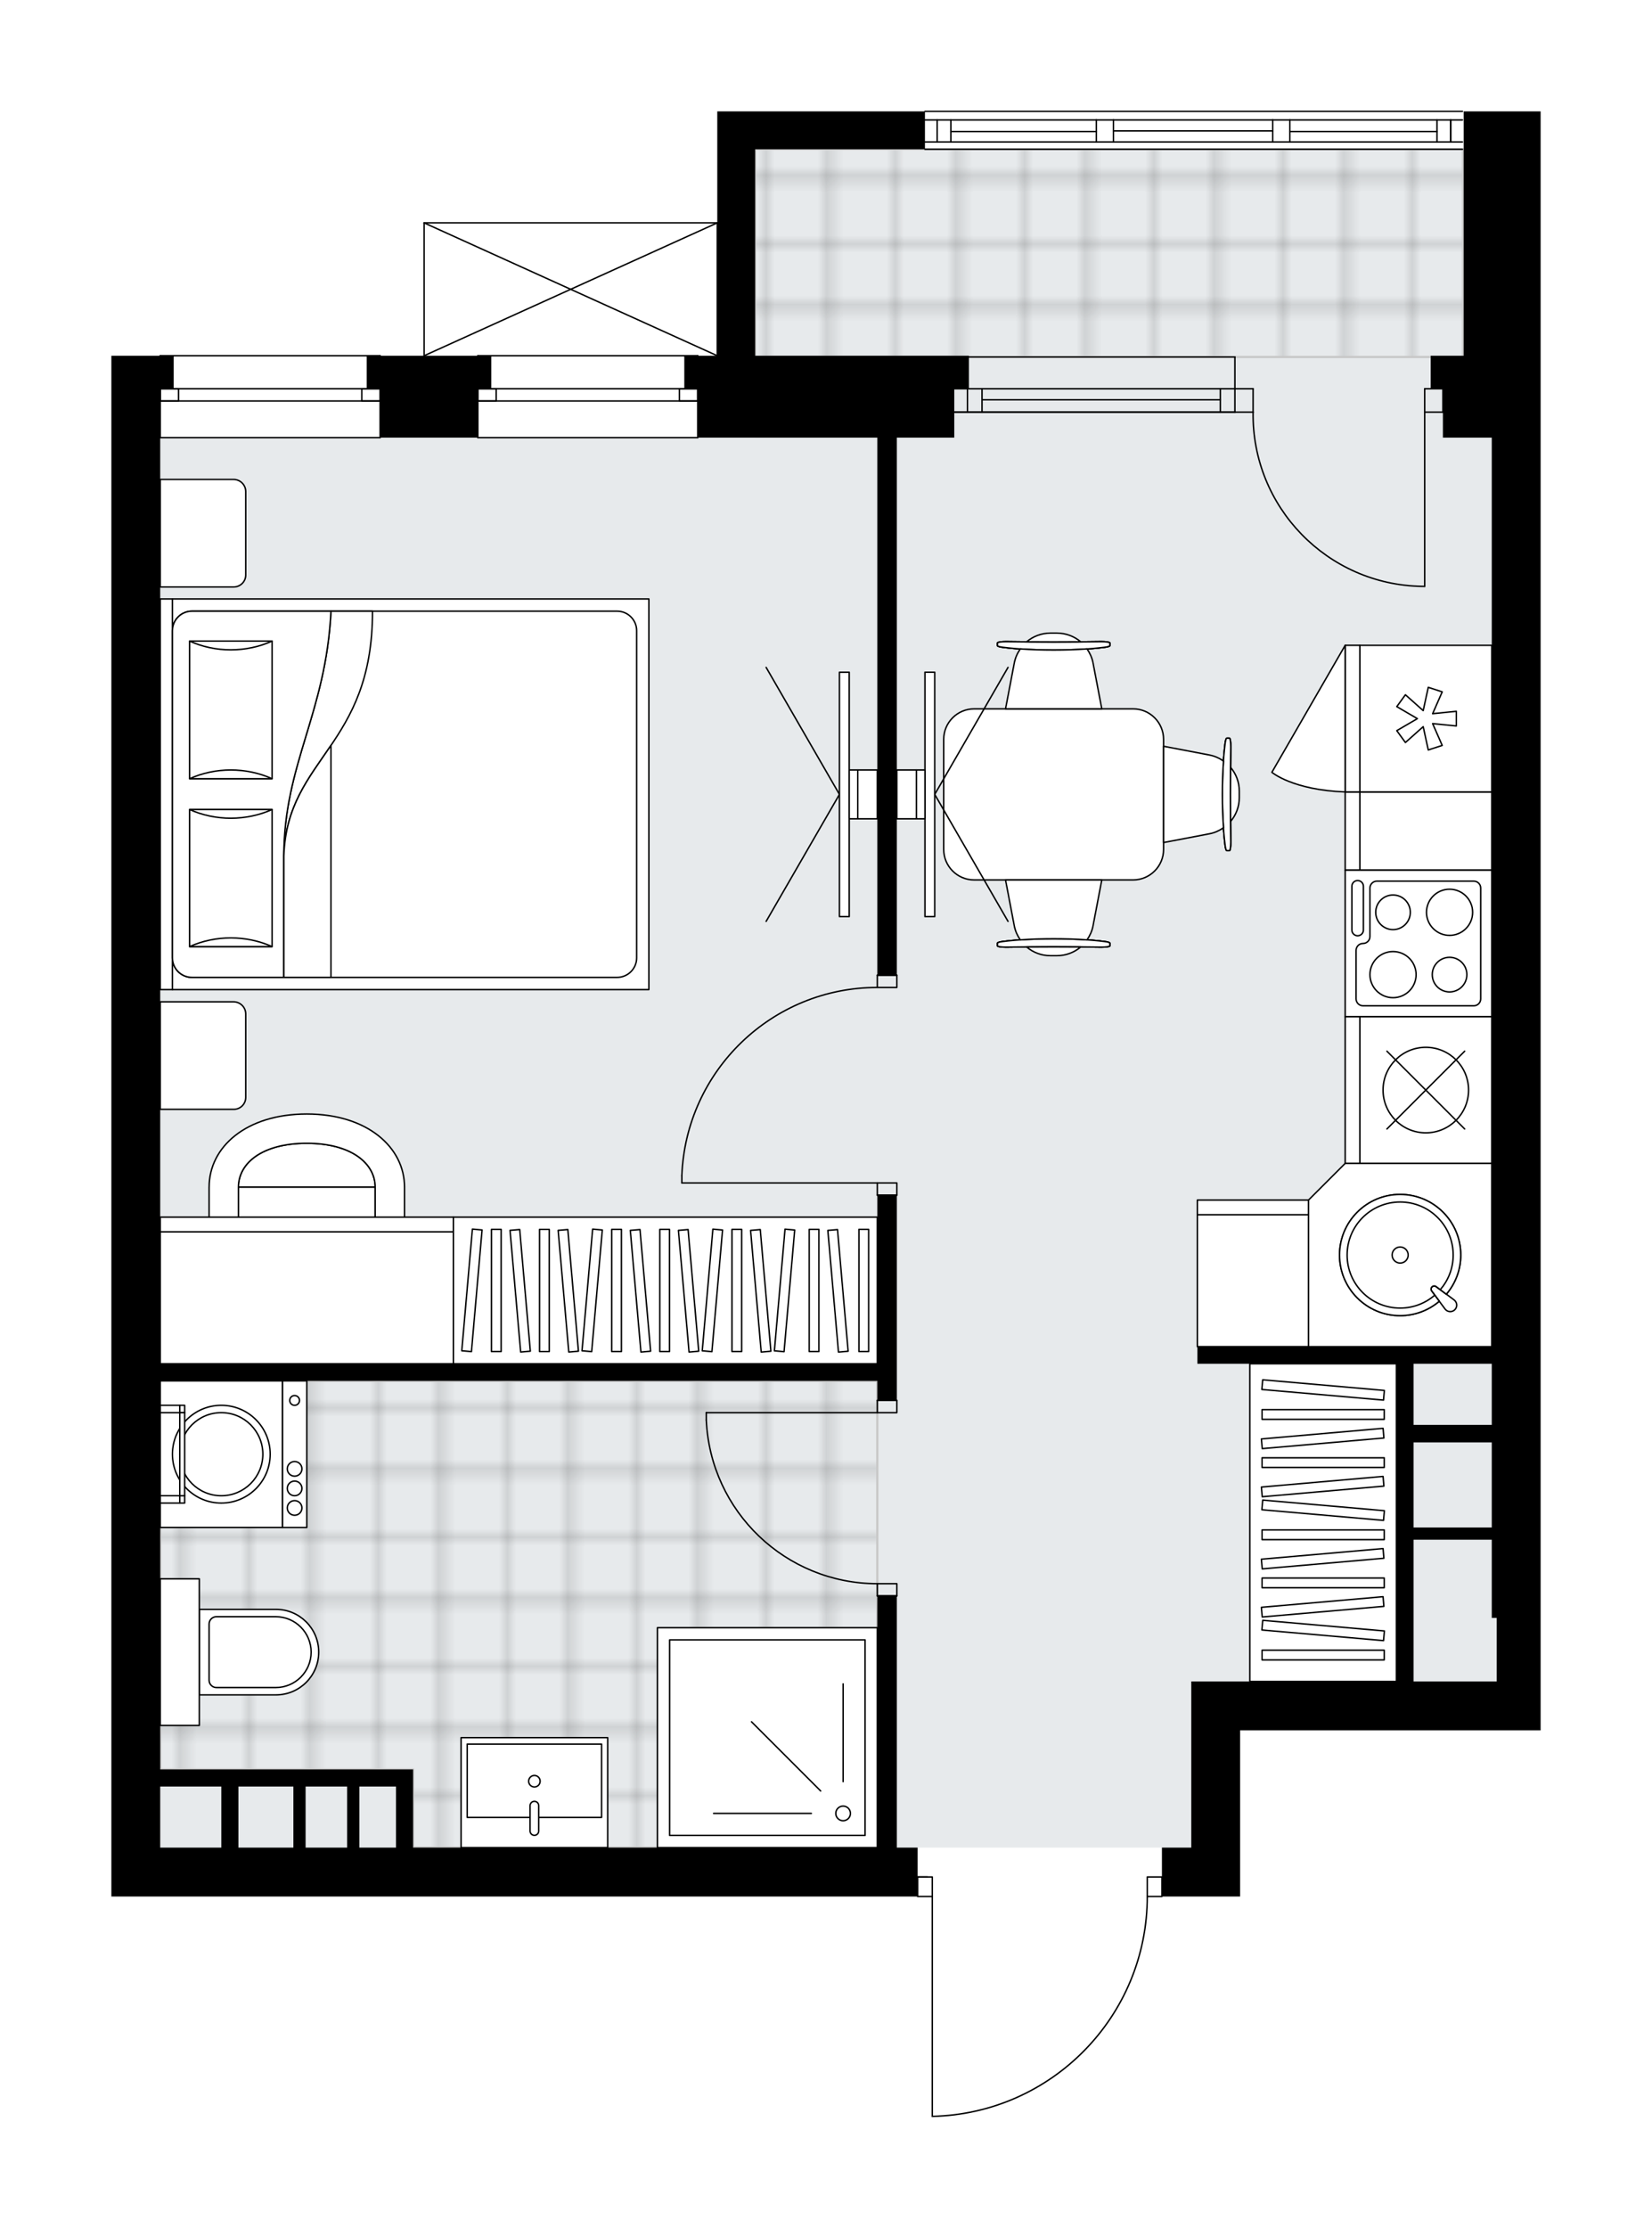<svg xmlns="http://www.w3.org/2000/svg" xmlns:xlink="http://www.w3.org/1999/xlink" height="2000px" id="Layer_1" style="enable-background:new 0 0 1483.4 2000;" version="1.1" viewBox="0 0 1483.4 2000" width="1483.4px" x="0px" y="0px" xml:space="preserve">
<style type="text/css">
	.st0{fill:none;}
	.st1{opacity:0.25;fill:none;stroke:#010101;stroke-width:0.4;stroke-miterlimit:10;}
	.st2{fill:#FFFFFF;}
	.st3{fill:#E7EAEC;}
	.st4{fill:url(#SVGID_1_);stroke:#C8C8C8;stroke-width:2;stroke-linecap:round;stroke-linejoin:round;stroke-miterlimit:10;}
	
		.st5{fill:url(#SVGID_00000144317531989220196910000008040246732248454584_);stroke:#C8C8C8;stroke-width:2;stroke-linecap:round;stroke-linejoin:round;stroke-miterlimit:10;}
	.st6{fill:none;stroke:#000000;stroke-width:1.3;stroke-linecap:round;stroke-linejoin:round;stroke-miterlimit:10;}
	.st7{fill:#FFFFFF;stroke:#000000;stroke-width:1.3;stroke-linecap:round;stroke-linejoin:round;stroke-miterlimit:10;}
	.st8{fill:none;stroke:#000000;stroke-width:1.3;stroke-linecap:round;stroke-linejoin:round;}
	.st9{fill:none;stroke:#000000;stroke-width:1.3;stroke-linecap:round;stroke-linejoin:round;stroke-dasharray:9.705,9.705;}
	.st10{font-family: 'Arial-BoldMT','Arial'; font-weight:bold;}
	.st11{font-size:116.091px;}
	.st12{font-size:96.742px;}
	.st13{font-family: 'ArialMT','Arial';}
	.st14{font-size:40px;}
</style>
<pattern height="14.57" id="New_Pattern_Swatch_2" patternUnits="userSpaceOnUse" style="overflow:visible;" viewBox="7.49 -22.06 14.57 14.57" width="14.57" x="-6917.06" y="3893.44">
	<g>
		<rect class="st0" height="14.57" width="14.57" x="7.49" y="-22.06" />
		<g>
			<rect class="st1" height="7.29" width="7.29" x="14.77" y="-7.49" />
		</g>
		<g>
			<rect class="st1" height="7.29" width="7.29" x="0.2" y="-7.49" />
		</g>
		<g>
			<rect class="st1" height="7.29" width="7.29" x="22.06" y="-14.77" />
		</g>
		<g>
			<rect class="st1" height="7.29" width="7.29" x="7.49" y="-14.77" />
			<rect class="st1" height="7.29" width="7.29" x="14.77" y="-22.06" />
		</g>
		<g>
			<rect class="st1" height="7.29" width="7.29" x="0.2" y="-22.06" />
		</g>
		<g>
			<rect class="st1" height="7.29" width="7.29" x="22.06" y="-29.35" />
		</g>
		<g>
			<rect class="st1" height="7.29" width="7.29" x="7.49" y="-29.35" />
		</g>
	</g>
</pattern>
<path class="st2" d="M1383.4,100v73.49v145.89v73.49v1015.75  v43.88v100.92h-39.49h-230.35v105.3v43.88H1044v0c0,0.36-0.29,0.65-0.65,0.65h-12.52c-0.17,51.84-20.2,100.78-56.47,137.86  c-36.42,37.24-85.15,58.38-137.22,59.54c0,0-0.01,0-0.01,0c-0.09,0-0.17-0.02-0.25-0.05c-0.03-0.01-0.06-0.04-0.09-0.06  c-0.04-0.02-0.08-0.04-0.11-0.08c-0.03-0.03-0.05-0.07-0.07-0.11c-0.02-0.03-0.05-0.06-0.06-0.1c-0.02-0.04-0.02-0.1-0.03-0.15  c-0.01-0.03-0.02-0.06-0.02-0.1c0,0,0,0,0-0.01c0,0,0-0.01,0-0.01v-196.75h-12.51c-0.36,0-0.65-0.29-0.65-0.65v0H100v-43.88v-351.02  V743.89V392.88V349v-29.62h43.23v0c0-0.36,0.29-0.65,0.65-0.65h197.45c0.36,0,0.65,0.29,0.65,0.65v0h38.19v0v-119.3  c0,0,0-0.01,0-0.01c0-0.04,0.01-0.07,0.02-0.11c0.01-0.05,0.01-0.1,0.03-0.15c0,0,0,0,0-0.01c0.01-0.02,0.03-0.04,0.04-0.06  c0.03-0.05,0.06-0.1,0.1-0.14c0.03-0.02,0.06-0.04,0.09-0.06c0.04-0.03,0.08-0.06,0.12-0.08c0.04-0.02,0.08-0.02,0.12-0.03  c0.04-0.01,0.07-0.02,0.11-0.02h263.26V100h34h42.78H829.9c0-0.36,0.29-0.65,0.65-0.65h482.65c0.36,0,0.65,0.29,0.65,0.65  s-0.29,0.65-0.65,0.65H830.55h0v6.38h0h153.9h15.36h143.04h15.36h155c0.36,0,0.65,0.29,0.65,0.65s-0.29,0.65-0.65,0.65h-9.93v18.44  h9.93c0.36,0,0.65,0.29,0.65,0.65s-0.29,0.65-0.65,0.65h-155h-15.36H999.8h-15.36h-153.9h0v5.28h0h482.65  c0.36,0,0.65,0.29,0.65,0.65h0.45v-34H1383.4z" id="background" />
<g id="floor">
	<polygon class="st3" points="1343.91,319.38 1314.84,319.38 1314.84,134 678.08,134 678.08,319.38 678.19,319.38 678.19,392.88    143.88,392.88 143.88,1658.73 1069.68,1658.73 1069.68,1509.55 1343.91,1509.55  " />
	<pattern id="SVGID_1_" patternTransform="matrix(7.739 0 0 7.739 1690.254 71255.438)" xlink:href="#New_Pattern_Swatch_2">
	</pattern>
	<rect class="st4" height="186.48" width="635.67" x="678.08" y="134" />
	
		<pattern id="SVGID_00000129173318746059136120000000514672406639996067_" patternTransform="matrix(7.739 0 0 7.739 1690.254 71255.438)" xlink:href="#New_Pattern_Swatch_2">
	</pattern>
	
		<polygon points="   241.51,1239.7 214.08,1239.7 143.88,1239.7 143.88,1588.52 370.94,1588.52 370.94,1658.73 787.77,1658.73 787.77,1239.7  " style="fill:url(#SVGID_00000129173318746059136120000000514672406639996067_);stroke:#C8C8C8;stroke-width:2;stroke-linecap:round;stroke-linejoin:round;stroke-miterlimit:10;" />
	<g id="LINE_00000109028644057183879810000011414552116634417829_">
		<line class="st6" x1="1108.87" x2="856.88" y1="370.01" y2="370.01" />
	</g>
	<g id="LINE_00000068672470866312309820000009706941183623147404_">
		<line class="st6" x1="1108.87" x2="856.88" y1="349" y2="349" />
	</g>
	<g id="LINE_00000146465894170538685080000016829400662980078238_">
		<line class="st6" x1="1095.79" x2="881.79" y1="358.93" y2="358.93" />
	</g>
	<g id="LINE_00000003790827643197207200000010444127290096489095_">
		<line class="st6" x1="868.72" x2="868.72" y1="370.01" y2="349" />
	</g>
	<g id="LINE_00000018237377688611544800000001958015409881280938_">
		<line class="st6" x1="1095.79" x2="1095.79" y1="370.01" y2="349" />
	</g>
	<g id="LINE_00000096741429295992844720000017251539915543742855_">
		<line class="st6" x1="1108.87" x2="856.88" y1="370.01" y2="370.01" />
	</g>
	<g id="LINE_00000036953098682656042760000001379540298781194939_">
		<line class="st6" x1="856.88" x2="1108.87" y1="320.48" y2="320.48" />
	</g>
	<g id="LINE_00000166651882466522445800000015392890482509620376_">
		<line class="st6" x1="881.79" x2="881.79" y1="370.03" y2="349.02" />
	</g>
	<g id="LINE_00000143597553358926468880000015288505433540422026_">
		<line class="st6" x1="1108.87" x2="1108.87" y1="370.01" y2="320.48" />
	</g>
	<g id="LINE_00000151506988614367727850000016788106652542770590_">
		<line class="st6" x1="1313.2" x2="830.55" y1="134" y2="134" />
	</g>
	<g id="LINE_00000113312823742636111850000017994396392266164871_">
		<line class="st6" x1="1302.62" x2="1302.62" y1="127.42" y2="107.68" />
	</g>
	<g id="LINE_00000026858660592303067010000004537555425641473414_">
		<line class="st6" x1="841.52" x2="841.52" y1="127.42" y2="107.68" />
	</g>
	<g id="LINE_00000142864580111343845330000005119458336054089395_">
		<line class="st6" x1="1158.2" x2="1290.33" y1="118.1" y2="118.1" />
	</g>
	<g id="LINE_00000041295670425739030100000000895420815284891321_">
		<line class="st6" x1="853.81" x2="984.45" y1="118.1" y2="118.1" />
	</g>
	<g id="LINE_00000065067289128033352060000017552231431386600629_">
		<line class="st6" x1="853.81" x2="853.81" y1="107.68" y2="127.42" />
	</g>
	<g id="LINE_00000160188778385817492950000016587138254022878088_">
		<line class="st6" x1="1302.62" x2="1302.62" y1="127.42" y2="107.68" />
	</g>
	<g id="LINE_00000027565634801114670430000005566291618930663099_">
		<line class="st6" x1="1290.33" x2="1290.33" y1="107.68" y2="127.42" />
	</g>
	<g id="LINE_00000033358243339961555700000004363439271349453998_">
		<line class="st6" x1="1142.84" x2="1142.84" y1="127.42" y2="107.68" />
	</g>
	<g id="LINE_00000106864628590810017310000003577785237832290961_">
		<line class="st6" x1="1142.84" x2="1158.2" y1="107.68" y2="107.68" />
	</g>
	<g id="LINE_00000044877340831214244500000016230914178202532793_">
		<line class="st6" x1="1158.2" x2="1158.2" y1="107.68" y2="127.42" />
	</g>
	<g id="LINE_00000109747084500285421740000012892966207326775691_">
		<line class="st6" x1="1158.2" x2="1142.84" y1="127.42" y2="127.42" />
	</g>
	<g id="LINE_00000010991216891320697920000009825278324291439752_">
		<line class="st6" x1="830.55" x2="1313.2" y1="100" y2="100" />
	</g>
	<g id="LINE_00000090285342765299113890000008820135114163504048_">
		<line class="st6" x1="984.45" x2="984.45" y1="127.42" y2="107.68" />
	</g>
	<g id="LINE_00000116947845652074602060000015591117517288834470_">
		<line class="st6" x1="984.45" x2="999.8" y1="107.68" y2="107.68" />
	</g>
	<g id="LINE_00000140698501142089037510000018254617201163249796_">
		<line class="st6" x1="999.8" x2="999.8" y1="107.68" y2="127.42" />
	</g>
	<g id="LINE_00000176024581340333901590000015977361066858113946_">
		<line class="st6" x1="999.8" x2="984.45" y1="127.42" y2="127.42" />
	</g>
	<g id="LINE_00000093140412812647415970000009327956722725482678_">
		<line class="st6" x1="999.8" x2="1142.84" y1="117.55" y2="117.55" />
	</g>
	<g id="LWPOLYLINE_00000121974255808584296330000016388839372717156238_">
		<line class="st6" x1="984.45" x2="830.55" y1="127.42" y2="127.42" />
	</g>
	<g id="LWPOLYLINE_00000037676094677094473880000003823745360905565887_">
		<line class="st6" x1="999.8" x2="1142.84" y1="127.42" y2="127.42" />
	</g>
	<g id="LWPOLYLINE_00000075132608847101563290000008939093274496606897_">
		<line class="st6" x1="1158.2" x2="1313.2" y1="127.42" y2="127.42" />
	</g>
	<g id="LWPOLYLINE_00000124869094463843164950000001211909149004726147_">
		<line class="st6" x1="984.45" x2="830.55" y1="107.68" y2="107.68" />
	</g>
	<g id="LWPOLYLINE_00000129203385158491006090000016477897760736340360_">
		<line class="st6" x1="999.8" x2="1142.84" y1="107.68" y2="107.68" />
	</g>
	<g id="LWPOLYLINE_00000023248505383430886130000013022300496464782728_">
		<line class="st6" x1="1158.2" x2="1313.2" y1="107.68" y2="107.68" />
	</g>
	<g id="LINE_00000041290286109726106880000007498959595169877912_">
		<line class="st6" x1="143.88" x2="341.32" y1="319.38" y2="319.38" />
	</g>
	<g id="LINE_00000127024939906021926760000004170400619802530481_">
		<line class="st6" x1="341.32" x2="143.88" y1="392.88" y2="392.88" />
	</g>
	<g id="LWPOLYLINE_00000096756049330739345260000017935202402623861433_">
		<rect class="st6" height="10.97" width="16.45" x="143.88" y="349" />
	</g>
	<g id="LINE_00000135671000943335173390000005547942323099184297_">
		<line class="st6" x1="341.32" x2="143.88" y1="349" y2="349" />
	</g>
	<g id="LINE_00000170964888673187417760000004342982920760285884_">
		<line class="st6" x1="143.88" x2="341.32" y1="359.97" y2="359.97" />
	</g>
	<g id="LINE_00000057848421174891761500000005840775319942742675_">
		<line class="st6" x1="143.88" x2="143.88" y1="319.38" y2="392.88" />
	</g>
	<g id="LWPOLYLINE_00000050626158659113505540000015130279075730533789_">
		<rect class="st6" height="10.97" width="16.45" x="324.87" y="349" />
	</g>
	<g id="LINE_00000101789103820462170110000002712443180886217882_">
		<line class="st6" x1="341.32" x2="341.32" y1="319.38" y2="392.88" />
	</g>
	<g id="LINE_00000129914127976981343080000000261682597589303181_">
		<line class="st6" x1="429.08" x2="626.52" y1="319.38" y2="319.38" />
	</g>
	<g id="LINE_00000049182700442190649710000005566889980911015848_">
		<line class="st6" x1="626.52" x2="429.08" y1="392.88" y2="392.88" />
	</g>
	<g id="LWPOLYLINE_00000119093195939883265240000002636118377910932635_">
		<rect class="st6" height="10.97" width="16.45" x="429.08" y="349" />
	</g>
	<g id="LINE_00000140004691324297876010000017767236059315643298_">
		<line class="st6" x1="626.52" x2="429.08" y1="349" y2="349" />
	</g>
	<g id="LINE_00000003798682096271942420000010513263289508076189_">
		<line class="st6" x1="429.08" x2="626.52" y1="359.97" y2="359.97" />
	</g>
	<g id="LINE_00000103965308823156909320000017621049072793451706_">
		<line class="st6" x1="429.08" x2="429.08" y1="319.38" y2="392.88" />
	</g>
	<g id="LWPOLYLINE_00000097459336467991645520000006957046130106694062_">
		<rect class="st6" height="10.97" width="16.45" x="610.07" y="349" />
	</g>
	<g id="LINE_00000146482115550221961640000003725543877838050206_">
		<line class="st6" x1="626.52" x2="626.52" y1="319.38" y2="392.88" />
	</g>
	<g id="ARC_00000083066882505996602570000015137906350779444874_">
		<path class="st6" d="M837.13,1900c107.31-2.39,193.06-90.06,193.06-197.4" />
	</g>
	<g id="LINE_00000139267986300396175720000008203606617952271489_">
		<line class="st6" x1="832.74" x2="823.97" y1="1685.05" y2="1685.05" />
	</g>
	<g id="LINE_00000151502648398660585610000013203993216722118576_">
		<line class="st6" x1="837.13" x2="837.13" y1="1702.6" y2="1900" />
	</g>
	<g id="LWPOLYLINE_00000168839935371573755490000010710994407210896821_">
		<rect class="st6" height="17.55" width="13.16" x="1030.19" y="1685.05" />
	</g>
	<g id="LWPOLYLINE_00000078756651043418991730000013832573660423790727_">
		<rect class="st6" height="17.55" width="13.16" x="823.97" y="1685.05" />
	</g>
	<g id="LWPOLYLINE_00000165932193558169790560000004004374083475599508_">
		<rect class="st6" height="10.97" width="17.55" x="787.77" y="1257.25" />
	</g>
	<g id="LWPOLYLINE_00000179623507368906341980000014061469052450958732_">
		<rect class="st6" height="10.97" width="17.55" x="787.77" y="1421.79" />
	</g>
	<g id="LINE_00000105421820471400288520000008091633651517680797_">
		<line class="st6" x1="787.77" x2="805.32" y1="1257.25" y2="1257.25" />
	</g>
	<g id="LINE_00000098934572671872330280000012472180992436226998_">
		<line class="st6" x1="787.77" x2="805.32" y1="1432.76" y2="1432.76" />
	</g>
	<g id="LINE_00000183944367729255026660000009976646010420823208_">
		<line class="st6" x1="787.77" x2="634.2" y1="1268.22" y2="1268.22" />
	</g>
	<g id="ARC_00000148630090139833811190000001193641860339391363_">
		<path class="st6" d="M787.77,1421.79c-82.26-0.05-149.91-64.81-153.57-146.99" />
	</g>
	<g id="LINE_00000098220278180691025850000011043487853651904957_">
		<line class="st6" x1="634.2" x2="634.2" y1="1268.22" y2="1274.8" />
	</g>
	<g id="LWPOLYLINE_00000109746701752732296400000014013994617656241029_">
		<rect class="st6" height="10.97" width="17.55" x="787.77" y="1062" />
	</g>
	<g id="LWPOLYLINE_00000089573183135096213970000014534131472091803051_">
		<rect class="st6" height="10.97" width="17.55" x="787.77" y="875.52" />
	</g>
	<g id="LINE_00000021814127117256552460000013554319048342854063_">
		<line class="st6" x1="787.77" x2="805.32" y1="1072.97" y2="1072.97" />
	</g>
	<g id="LINE_00000109722693811638324380000014517489482900242832_">
		<line class="st6" x1="787.77" x2="805.32" y1="875.52" y2="875.52" />
	</g>
	<g id="LINE_00000088094254618012629120000017664789656823856311_">
		<line class="st6" x1="787.77" x2="612.26" y1="1062" y2="1062" />
	</g>
	<g id="LINE_00000130626504170542779150000009563509175102865826_">
		<line class="st6" x1="612.26" x2="612.26" y1="1055.42" y2="1062" />
	</g>
	<g id="ARC_00000127030193938153257560000004937001157347365310_">
		<path class="st6" d="M612.26,1055.42c3.65-94.3,81.14-168.88,175.51-168.93" />
	</g>
	<g id="ARC_00000151509284290630172580000009917878599169969794_">
		<path class="st6" d="M1125.21,370.01c-1.27,85.11,66.69,155.14,151.8,156.41c0.76,0.01,1.53,0.02,2.29,0.02" />
	</g>
	<g id="LINE_00000172437102262765219490000002670186693936989882_">
		<line class="st6" x1="1279.3" x2="1279.3" y1="370.01" y2="526.44" />
	</g>
	<g id="LINE_00000140733948448228535960000001010379386919165335_">
		<line class="st6" x1="1108.87" x2="1125.21" y1="370.01" y2="370.01" />
	</g>
	<g id="LINE_00000134945464337176930400000015450157289566940825_">
		<line class="st6" x1="1125.21" x2="1125.21" y1="370.01" y2="349" />
	</g>
	<g id="LINE_00000005258750299580212010000000576494581606037383_">
		<line class="st6" x1="1125.21" x2="1108.87" y1="349" y2="349" />
	</g>
	<g id="LINE_00000065066871478153615490000010162081164320241806_">
		<line class="st6" x1="1295.64" x2="1279.3" y1="349" y2="349" />
	</g>
	<g id="LINE_00000075850548703401189650000017393640733558453129_">
		<line class="st6" x1="1279.3" x2="1279.3" y1="349" y2="370.01" />
	</g>
	<g id="LINE_00000172426591856809871270000002079608541815294137_">
		<line class="st6" x1="1279.3" x2="1295.64" y1="370.01" y2="370.01" />
	</g>
	<g id="LINE_00000163041621701558431140000001349621603861586594_">
		<line class="st6" x1="1295.64" x2="1295.64" y1="349" y2="370.01" />
	</g>
	<g id="LINE_00000127728638271743764340000004798234108789762180_">
		<line class="st6" x1="380.81" x2="644.07" y1="200.08" y2="200.08" />
	</g>
	<g id="LINE_00000135650511456251329510000015126155882087825588_">
		<line class="st6" x1="644.07" x2="644.07" y1="200.08" y2="319.38" />
	</g>
	<g id="LINE_00000167365437418181202540000008569942528886818177_">
		<line class="st6" x1="380.81" x2="380.81" y1="319.38" y2="200.08" />
	</g>
	<g id="LWPOLYLINE_00000114057787230888628970000011444517309317943204_">
		<line class="st6" x1="644.07" x2="380.81" y1="319.38" y2="200.08" />
	</g>
	<g id="LWPOLYLINE_00000026140940856754786740000000655903805839407016_">
		<line class="st6" x1="380.81" x2="644.07" y1="319.38" y2="200.08" />
	</g>
	<path d="M805.32,1658.73v-225.97h-17.55v225.97H370.94v-70.2h-15.36h-54.85H143.88v-280.81v-68.01h643.9v17.55h17.55v-184.28   h-17.55v151.38h-643.9V743.89V392.88V349h12.07v-29.62h-12.07H100V349v43.88v351.01v563.82v351.02v43.88h723.97v-43.88H805.32z    M198.72,1658.73h-54.85v-54.85h54.85V1658.73z M263.44,1658.73h-49.36v-54.85h49.36V1658.73z M311.71,1658.73h-37.3v-54.85h26.33   h10.97V1658.73z M355.58,1658.73h-32.91v-54.85h32.91V1658.73z" />
	<polygon points="678.08,134 720.86,134 830.55,134 830.55,100 720.86,100 678.08,100 644.07,100 644.07,319.38 614.46,319.38    614.46,349 626.52,349 626.52,392.88 787.77,392.88 787.77,875.52 805.32,875.52 805.32,392.88 856.88,392.88 856.88,349    870.04,349 870.04,319.38 678.08,319.38  " />
	<path d="M1314.29,100v73.49v145.89h-4.39h-14.26h-10.97V349h10.97v43.88h14.26h29.62v816.11h-264.36v15.36h178.8v174.41v21.94   v88.85h-184.28v43.88v105.3h-26.33v43.88h70.2v-43.88v-105.3h230.35h39.49V1452.5v-43.88V392.88v-73.49V173.49V100H1314.29z    M1339.52,1224.34v54.85h-70.2v-54.85H1339.52z M1339.52,1294.93v76.4h-70.2v-76.4H1339.52z M1343.91,1452.5v57.04h-74.59v-88.85   v-21.94v-16.45h70.2v26.33v43.88H1343.91z" />
	<polygon points="341.32,392.88 429.08,392.88 429.08,349 441.14,349 441.14,319.38 329.26,319.38 329.26,349 341.32,349  " />
</g>
<g id="mebel">
	<g>
		<path class="st7" d="M220.66,985.17v-74.8c0-6.06-4.91-10.97-10.97-10.97h-65.82v96.53h66.02    C215.84,995.94,220.66,991.12,220.66,985.17z" />
		<path class="st7" d="M220.66,516.19v-74.8c0-6.06-4.91-10.97-10.97-10.97h-65.82v96.53h66.02    C215.84,526.95,220.66,522.13,220.66,516.19z" />
		<g>
			
				<rect class="st7" height="10.97" transform="matrix(4.501894e-11 -1 1 4.501894e-11 -563.719 862.442)" width="350.72" x="-26" y="707.6" />
			
				<rect class="st7" height="427.8" transform="matrix(4.501894e-11 -1 1 4.501894e-11 -344.334 1081.826)" width="350.72" x="193.39" y="499.18" />
			<path class="st7" d="M154.85,859.92V566.24c0-9.69,7.86-17.55,17.55-17.55h381.73c9.69,0,17.55,7.86,17.55,17.55v293.68     c0,9.69-7.86,17.55-17.55,17.55H172.4C162.7,877.47,154.85,869.61,154.85,859.92z" />
			<path class="st7" d="M297.18,548.69c-4.49,91.73-42.29,137.19-42.32,219.78c2.99-88.38,79.78-97.81,79.62-219.79L297.18,548.69z" />
			<g>
				<path class="st7" d="M297.18,548.69c-4.49,91.73-42.29,137.19-42.32,219.78l0,108.99H172.4c-9.69,0-17.55-7.86-17.55-17.55      V566.24c0-9.69,7.86-17.55,17.55-17.55L297.18,548.69L297.18,548.69z" />
			</g>
			
				<rect class="st7" height="74.08" transform="matrix(4.583140e-11 -1 1 4.583140e-11 -581.011 995.567)" width="123.07" x="145.74" y="751.25" />
			<path class="st7" d="M244.32,726.75c-23.27,10.42-50.81,10.42-74.08,0H244.32z" />
			<path class="st7" d="M170.24,849.83c23.27-10.42,50.81-10.42,74.08,0H170.24z" />
			
				<rect class="st7" height="74.08" transform="matrix(4.509599e-11 -1 1 4.509599e-11 -430.057 844.612)" width="123.55" x="145.5" y="600.29" />
			<path class="st7" d="M244.32,575.56c-23.27,10.46-50.81,10.46-74.08,0H244.32z" />
			<path class="st7" d="M170.24,699.11c23.27-10.46,50.81-10.46,74.08,0L170.24,699.11z" />
			<g>
				<path class="st7" d="M254.86,768.48v108.99h42.32V669.21C277.21,698.72,256.39,723.29,254.86,768.48z" />
			</g>
		</g>
	</g>
	<g>
		<g>
			<g>
				<path class="st7" d="M230.51,1175.52h90c9.06,0,16.4-7.34,16.4-16.4v-93.4h-122.8v93.4      C214.11,1168.18,221.45,1175.52,230.51,1175.52z" />
				<path class="st7" d="M336.91,1065.71c0-21.31-21.44-39.32-61.43-39.32s-61.38,17.78-61.38,39.32H336.91z" />
				<path class="st7" d="M187.78,1065.71c0-35.93,33.18-65.59,87.7-65.59s87.75,30.04,87.75,65.59v93.35h-26.33v-93.35      c0-21.31-21.44-39.32-61.43-39.32s-61.38,17.78-61.38,39.32v93.35h-26.33V1065.71z" />
			</g>
		</g>
		<g>
			<rect class="st7" height="118.47" width="263.26" x="143.88" y="1105.88" />
			<rect class="st7" height="13.16" width="263.26" x="143.88" y="1092.71" />
		</g>
	</g>
	<g>
		<rect class="st7" height="285.2" width="131.63" x="1122.29" y="1224.34" />
		<g>
			<rect class="st7" height="8.72" width="109.69" x="1133.26" y="1265.52" />
			<rect class="st7" height="8.72" width="109.69" x="1133.26" y="1308.72" />
			<rect class="st7" height="8.72" width="109.69" x="1133.26" y="1373.51" />
			<rect class="st7" height="8.72" width="109.69" x="1133.26" y="1416.7" />
			<rect class="st7" height="8.72" width="109.69" x="1133.26" y="1481.49" />
			
				<rect class="st7" height="8.72" transform="matrix(0.996 0.087 -0.087 0.996 113.316 -98.8)" width="109.69" x="1133.26" y="1243.92" />
			
				<rect class="st7" height="8.72" transform="matrix(0.996 0.087 -0.087 0.996 122.728 -98.389)" width="109.69" x="1133.26" y="1351.91" />
			
				<rect class="st7" height="8.72" transform="matrix(0.996 0.087 -0.087 0.996 132.139 -97.978)" width="109.69" x="1133.26" y="1459.89" />
			
				<rect class="st7" height="8.72" transform="matrix(0.996 -0.087 0.087 0.996 -108.039 108.465)" width="109.69" x="1133.26" y="1287.12" />
			
				<rect class="st7" height="8.72" transform="matrix(0.996 -0.087 0.087 0.996 -111.803 108.629)" width="109.69" x="1133.26" y="1330.31" />
			
				<rect class="st7" height="8.72" transform="matrix(0.996 -0.087 0.087 0.996 -117.45 108.876)" width="109.69" x="1133.26" y="1395.1" />
			
				<rect class="st7" height="8.72" transform="matrix(0.996 -0.087 0.087 0.996 -121.215 109.04)" width="109.69" x="1133.26" y="1438.3" />
		</g>
	</g>
	<g>
		
			<rect class="st7" height="380.63" transform="matrix(1.435783e-10 -1 1 1.435783e-10 -561.075 1755.985)" width="131.63" x="531.64" y="968.21" />
		<g>
			
				<rect class="st7" height="8.72" transform="matrix(1.354810e-10 -1 1 1.354810e-10 -712.883 1604.176)" width="109.69" x="390.8" y="1154.17" />
			
				<rect class="st7" height="8.72" transform="matrix(1.340049e-10 -1 1 1.340049e-10 -669.689 1647.37)" width="109.69" x="433.99" y="1154.17" />
			
				<rect class="st7" height="8.72" transform="matrix(1.349170e-10 -1 1 1.349170e-10 -604.898 1712.161)" width="109.69" x="498.79" y="1154.17" />
			
				<rect class="st7" height="8.72" transform="matrix(1.351986e-10 -1 1 1.351986e-10 -561.704 1755.355)" width="109.69" x="541.98" y="1154.17" />
			
				<rect class="st7" height="8.72" transform="matrix(1.349996e-10 -1 1 1.349996e-10 -496.913 1820.146)" width="109.69" x="606.77" y="1154.17" />
			
				<rect class="st7" height="8.72" transform="matrix(0.087 -0.996 0.996 0.087 -767.029 1479.993)" width="109.69" x="369.2" y="1154.17" />
			
				<rect class="st7" height="8.72" transform="matrix(0.087 -0.996 0.996 0.087 -668.456 1587.567)" width="109.69" x="477.19" y="1154.17" />
			
				<rect class="st7" height="8.72" transform="matrix(0.087 -0.996 0.996 0.087 -569.883 1695.141)" width="109.69" x="585.17" y="1154.17" />
			
				<rect class="st7" height="8.72" transform="matrix(-0.087 -0.996 0.996 -0.087 -646.154 1724.968)" width="109.69" x="412.4" y="1154.17" />
			
				<rect class="st7" height="8.72" transform="matrix(-0.087 -0.996 0.996 -0.087 -599.196 1767.997)" width="109.69" x="455.59" y="1154.17" />
			
				<rect class="st7" height="8.72" transform="matrix(-0.087 -0.996 0.996 -0.087 -528.758 1832.542)" width="109.69" x="520.38" y="1154.17" />
			
				<rect class="st7" height="8.72" transform="matrix(-0.087 -0.996 0.996 -0.087 -481.8 1875.571)" width="109.69" x="563.58" y="1154.17" />
			
				<rect class="st7" height="8.72" transform="matrix(0.087 -0.996 0.996 0.087 -510.739 1759.685)" width="109.69" x="649.96" y="1154.17" />
			
				<rect class="st7" height="8.72" transform="matrix(-0.087 -0.996 0.996 -0.087 -411.362 1940.115)" width="109.69" x="628.37" y="1154.17" />
			
				<rect class="st7" height="8.72" transform="matrix(1.324630e-10 -1 1 1.324630e-10 -427.555 1889.505)" width="109.69" x="676.13" y="1154.17" />
			
				<rect class="st7" height="8.72" transform="matrix(1.335572e-10 -1 1 1.335572e-10 -382.906 1934.153)" width="109.69" x="720.78" y="1154.17" />
			
				<rect class="st7" height="8.72" transform="matrix(-0.087 -0.996 0.996 -0.087 -335.958 2009.21)" width="109.69" x="697.73" y="1154.17" />
		</g>
	</g>
	<g>
		<path class="st7" d="M874.8,636.37h142.6c15.15,0,27.42,12.28,27.42,27.42v98.78c0,15.15-12.28,27.42-27.42,27.42H874.8    c-15.15,0-27.42-12.28-27.42-27.42v-98.78C847.38,648.64,859.65,636.37,874.8,636.37z" />
		<g>
			<g id="LINE_00000108306962263757455630000005966610249058667924_">
				<path class="st7" d="M900.52,845.25c26.55-3.34,64.67-3.34,91.23,0c3.07,0.39,4.84,0.96,4.84,1.57v0.15v2.17      c0,0.65-3.44,1.18-7.68,1.18c-28.45-0.45-57.11-0.45-85.56,0c-4.24,0-7.68-0.53-7.68-1.18v-2.17v-0.15      C895.67,846.21,897.45,845.64,900.52,845.25z" />
			</g>
			<g id="LINE_00000166673015177314803870000007586152434288285881_">
				<path class="st7" d="M900.52,845.25c26.55-3.34,64.67-3.34,91.23,0c3.07,0.39,4.84,0.96,4.84,1.57v0.15v2.17      c0,0.65-3.44,1.18-7.68,1.18c-28.45-0.45-57.11-0.45-85.56,0c-4.24,0-7.68-0.53-7.68-1.18v-2.17v-0.15      C895.67,846.21,897.45,845.64,900.52,845.25z" />
			</g>
			<g id="LINE_00000178906669302846499160000010157316232142714524_">
				<path class="st7" d="M900.52,845.25c26.55-3.34,64.67-3.34,91.23,0c3.07,0.39,4.84,0.96,4.84,1.57v0.15v2.17      c0,0.65-3.44,1.18-7.68,1.18c-28.45-0.45-57.11-0.45-85.56,0c-4.24,0-7.68-0.53-7.68-1.18v-2.17v-0.15      C895.67,846.21,897.45,845.64,900.52,845.25z" />
			</g>
			<path class="st7" d="M921.88,850.18c5.77,4.88,13.2,7.79,21.22,7.79h6.05c8.02,0,15.45-2.91,21.22-7.79     C954.21,850.03,938.05,850.03,921.88,850.18z" />
			<path class="st7" d="M902.91,789.99l7.87,41.24c0.89,4.66,2.83,8.86,5.4,12.56c19.04-1.34,40.85-1.34,59.89,0     c2.58-3.7,4.51-7.9,5.4-12.56l7.87-41.24H902.91z" />
		</g>
		<g>
			<g id="LINE_00000178205358662877081890000012215403472277570945_">
				<path class="st7" d="M1100.08,758.79c-3.34-26.55-3.34-64.67,0-91.23c0.39-3.07,0.96-4.84,1.57-4.84h0.15h2.17      c0.65,0,1.18,3.44,1.18,7.68c-0.45,28.44-0.45,57.11,0,85.56c0,4.24-0.53,7.68-1.18,7.68h-2.17h-0.15      C1101.04,763.64,1100.47,761.86,1100.08,758.79z" />
			</g>
			<g id="LINE_00000150797153140691608420000002144118007120616374_">
				<path class="st7" d="M1100.08,758.79c-3.34-26.55-3.34-64.67,0-91.23c0.39-3.07,0.96-4.84,1.57-4.84h0.15h2.17      c0.65,0,1.18,3.44,1.18,7.68c-0.45,28.44-0.45,57.11,0,85.56c0,4.24-0.53,7.68-1.18,7.68h-2.17h-0.15      C1101.04,763.64,1100.47,761.86,1100.08,758.79z" />
			</g>
			<g id="LINE_00000044877889976889696560000007143946392120567178_">
				<path class="st7" d="M1100.08,758.79c-3.34-26.55-3.34-64.67,0-91.23c0.39-3.07,0.96-4.84,1.57-4.84h0.15h2.17      c0.65,0,1.18,3.44,1.18,7.68c-0.45,28.44-0.45,57.11,0,85.56c0,4.24-0.53,7.68-1.18,7.68h-2.17h-0.15      C1101.04,763.64,1100.47,761.86,1100.08,758.79z" />
			</g>
			<path class="st7" d="M1105.01,737.43c4.88-5.77,7.79-13.2,7.79-21.22v-6.05c0-8.02-2.91-15.45-7.79-21.22     C1104.86,705.1,1104.86,721.26,1105.01,737.43z" />
			<path class="st7" d="M1044.82,756.4l41.24-7.87c4.66-0.89,8.86-2.83,12.56-5.4c-1.34-19.04-1.34-40.85,0-59.89     c-3.7-2.58-7.9-4.51-12.56-5.4l-41.24-7.87V756.4z" />
		</g>
		<g>
			<g id="LINE_00000000224170469069622510000000129768494543345291_">
				<path class="st7" d="M991.74,581.11c-26.55,3.34-64.67,3.34-91.23,0c-3.07-0.39-4.84-0.96-4.84-1.57v-0.15v-2.17      c0-0.65,3.44-1.18,7.68-1.18c28.45,0.45,57.11,0.45,85.56,0c4.24,0,7.68,0.53,7.68,1.18v2.17v0.15      C996.59,580.15,994.81,580.72,991.74,581.11z" />
			</g>
			<g id="LINE_00000178200107724096731420000002808012766183828624_">
				<path class="st7" d="M991.74,581.11c-26.55,3.34-64.67,3.34-91.23,0c-3.07-0.39-4.84-0.96-4.84-1.57v-0.15v-2.17      c0-0.65,3.44-1.18,7.68-1.18c28.45,0.45,57.11,0.45,85.56,0c4.24,0,7.68,0.53,7.68,1.18v2.17v0.15      C996.59,580.15,994.81,580.72,991.74,581.11z" />
			</g>
			<g id="LINE_00000006707284117266633950000003156695298582160309_">
				<path class="st7" d="M991.74,581.11c-26.55,3.34-64.67,3.34-91.23,0c-3.07-0.39-4.84-0.96-4.84-1.57v-0.15v-2.17      c0-0.65,3.44-1.18,7.68-1.18c28.45,0.45,57.11,0.45,85.56,0c4.24,0,7.68,0.53,7.68,1.18v2.17v0.15      C996.59,580.15,994.81,580.72,991.74,581.11z" />
			</g>
			<path class="st7" d="M970.38,576.18c-5.77-4.88-13.2-7.79-21.22-7.79h-6.05c-8.02,0-15.45,2.91-21.22,7.79     C938.05,576.32,954.21,576.32,970.38,576.18z" />
			<path class="st7" d="M989.35,636.37l-7.87-41.24c-0.89-4.66-2.83-8.86-5.4-12.56c-19.04,1.34-40.85,1.34-59.89,0     c-2.58,3.7-4.51,7.9-5.4,12.56l-7.87,41.24H989.35z" />
		</g>
	</g>
	<g>
		<g>
			<g id="LINE_00000073687785860057859420000011151982225436556169_">
				<line class="st7" x1="753.77" x2="687.95" y1="713.18" y2="827.17" />
			</g>
			<g id="LINE_00000099626612149536163960000015539935372453184929_">
				<line class="st7" x1="753.77" x2="687.95" y1="713.18" y2="599.18" />
			</g>
		</g>
		<rect class="st7" height="219.38" width="8.78" x="753.77" y="603.49" />
		
			<rect class="st7" height="43.88" transform="matrix(-1 -1.224647e-16 1.224647e-16 -1 1532.76 1426.359)" width="7.68" x="762.54" y="691.24" />
		<rect class="st7" height="43.88" width="17.55" x="770.22" y="691.24" />
	</g>
	<g>
		<g>
			<g id="LINE_00000145018253420628960000000001056457696744822450_">
				<line class="st7" x1="839.33" x2="905.14" y1="713.18" y2="599.18" />
			</g>
			<g id="LINE_00000176750926422674484910000016772113724544440752_">
				<line class="st7" x1="839.33" x2="905.14" y1="713.18" y2="827.17" />
			</g>
		</g>
		
			<rect class="st7" height="219.38" transform="matrix(-1 -1.224647e-16 1.224647e-16 -1 1669.875 1426.359)" width="8.78" x="830.55" y="603.49" />
		<rect class="st7" height="43.88" width="7.68" x="822.87" y="691.24" />
		
			<rect class="st7" height="43.88" transform="matrix(-1 -1.224647e-16 1.224647e-16 -1 1628.192 1426.359)" width="17.55" x="805.32" y="691.24" />
	</g>
	<g>
		
			<rect class="st7" height="118.47" transform="matrix(-1 -1.224647e-16 1.224647e-16 -1 2250.15 2299.505)" width="99.82" x="1075.17" y="1090.52" />
		
			<rect class="st7" height="13.16" transform="matrix(-1 -1.224647e-16 1.224647e-16 -1 2250.15 2167.874)" width="99.82" x="1075.17" y="1077.36" />
	</g>
	<g>
		
			<rect class="st7" height="118.47" transform="matrix(-1.836970e-16 1 -1 -1.836970e-16 2026.377 -534.199)" width="70.2" x="1245.19" y="686.85" />
		
			<rect class="st7" height="13.16" transform="matrix(-1.836970e-16 1 -1 -1.836970e-16 1960.561 -468.384)" width="70.2" x="1179.37" y="739.51" />
	</g>
	<g>
		<path class="st7" d="M286.19,1483.22L286.19,1483.22c0,21.2-17.19,38.39-38.39,38.39h-68.82v-76.78h68.82    C269,1444.83,286.19,1462.01,286.19,1483.22z" />
		
			<rect class="st7" height="35.1" transform="matrix(4.383344e-11 -1 1 4.383344e-11 -1321.791 1644.646)" width="131.63" x="95.61" y="1465.67" />
		<path class="st7" d="M279.38,1483.22L279.38,1483.22c0,17.57-14.24,31.81-31.81,31.81h-53.23c-3.64,0-6.58-2.95-6.58-6.58v-50.46    c0-3.64,2.95-6.58,6.58-6.58h53.23C265.14,1451.41,279.38,1465.65,279.38,1483.22z" />
	</g>
	<g>
		<g>
			
				<rect class="st7" height="21.94" transform="matrix(4.489748e-11 -1 1 4.489748e-11 -1040.979 1570.055)" width="131.63" x="198.72" y="1294.55" />
			
				<rect class="st7" height="109.69" transform="matrix(4.489748e-11 -1 1 4.489748e-11 -1106.794 1504.24)" width="131.63" x="132.91" y="1250.67" />
			<g id="CIRCLE_00000029036765220871376450000017909275771529640331_">
				<circle class="st7" cx="198.72" cy="1305.52" r="43.88" />
			</g>
			<g id="CIRCLE_00000036933297033402711600000004334077137739034757_">
				<circle class="st7" cx="198.72" cy="1305.52" r="37.3" />
			</g>
			<g id="CIRCLE_00000150085508151369640680000014775926358856603575_">
				<circle class="st7" cx="264.54" cy="1257.25" r="4.39" />
			</g>
			<g id="CIRCLE_00000135682465830614859320000008747181721932640670_">
				<circle class="st7" cx="264.54" cy="1318.68" r="6.58" />
			</g>
			<g id="CIRCLE_00000039091405424248957660000001886349189376963463_">
				<circle class="st7" cx="264.54" cy="1336.23" r="6.58" />
			</g>
			<g id="CIRCLE_00000027589305273064197680000004003976146136460187_">
				<circle class="st7" cx="264.54" cy="1353.78" r="6.58" />
			</g>
		</g>
		<g>
			
				<rect class="st7" height="17.55" transform="matrix(4.118045e-11 -1 1 4.118045e-11 -1193.451 1498.755)" width="6.58" x="149.36" y="1337.33" />
			
				<rect class="st7" height="4.39" transform="matrix(4.118045e-11 -1 1 4.118045e-11 -1182.482 1509.725)" width="6.58" x="160.33" y="1343.91" />
			
				<rect class="st7" height="17.55" transform="matrix(4.726092e-11 -1 1 4.726092e-11 -1112.279 1417.583)" width="6.58" x="149.36" y="1256.16" />
			
				<rect class="st7" height="4.39" transform="matrix(4.726092e-11 -1 1 4.726092e-11 -1101.309 1428.552)" width="6.58" x="160.33" y="1262.74" />
			
				<rect class="st7" height="4.39" transform="matrix(-4.435848e-11 1 -1 -4.435848e-11 1469.139 1141.896)" width="74.59" x="126.33" y="1303.32" />
		</g>
	</g>
	<g>
		
			<rect class="st7" height="197.45" transform="matrix(-1.836970e-16 1 -1 -1.836970e-16 2249.05 870.956)" width="197.45" x="590.32" y="1461.28" />
		
			<rect class="st7" height="175.51" transform="matrix(-1.836970e-16 1 -1 -1.836970e-16 2249.05 870.956)" width="175.51" x="601.29" y="1472.25" />
		<circle class="st7" cx="757.06" cy="1628.01" r="6.58" />
		<line class="st7" x1="757.06" x2="757.06" y1="1599.49" y2="1511.74" />
		<line class="st7" x1="736.89" x2="674.84" y1="1607.85" y2="1545.79" />
		<line class="st7" x1="728.54" x2="640.78" y1="1628.01" y2="1628.01" />
	</g>
	<g>
		
			<rect class="st7" height="98.72" transform="matrix(-1 -8.978919e-11 8.978919e-11 -1 959.667 3218.729)" width="131.64" x="414.01" y="1560" />
		
			<rect class="st7" height="65.82" transform="matrix(-1 -8.984070e-11 8.984070e-11 -1 959.712 3197.373)" width="120.66" x="419.53" y="1565.78" />
		<path class="st7" d="M479.86,1617.18L479.86,1617.18c2.14,0,3.88,1.74,3.88,3.88v22.75c0,2.14-1.74,3.88-3.88,3.88h0    c-2.14,0-3.88-1.74-3.88-3.88v-22.75C475.98,1618.92,477.71,1617.18,479.86,1617.18z" />
		<circle class="st7" cx="479.86" cy="1599.11" r="5.16" />
	</g>
	<g>
		
			<rect class="st7" height="131.63" transform="matrix(-1.836970e-16 1 -1 -1.836970e-16 2120.71 -426.703)" width="131.63" x="1207.89" y="781.19" />
		<path class="st7" d="M1323.37,791.06h-87.02c-3.43,0-6.22,2.78-6.22,6.22v43.51c0,3.43-2.78,6.22-6.22,6.22l0,0    c-3.43,0-6.22,2.78-6.22,6.22v43.51c0,3.43,2.78,6.22,6.22,6.22h99.45c3.43,0,6.22-2.78,6.22-6.22v-99.45    C1329.59,793.84,1326.81,791.06,1323.37,791.06z" />
		<path class="st7" d="M1213.9,834.91v-39.22c0-2.86,2.32-5.18,5.18-5.18l0,0c2.86,0,5.18,2.32,5.18,5.18v39.22    c0,2.86-2.32,5.18-5.18,5.18l0,0C1216.22,840.09,1213.9,837.77,1213.9,834.91z" />
		<circle class="st7" cx="1301.62" cy="819.03" r="20.72" />
		<circle class="st7" cx="1250.85" cy="874.98" r="20.72" />
		<circle class="st7" cx="1250.85" cy="819.03" r="15.54" />
		<circle class="st7" cx="1301.62" cy="874.98" r="15.54" />
	</g>
	<g>
		
			<rect class="st7" height="118.47" transform="matrix(-1.836970e-16 1 -1 -1.836970e-16 2258.922 -301.654)" width="131.63" x="1214.47" y="919.4" />
		
			<rect class="st7" height="13.16" transform="matrix(-1.836970e-16 1 -1 -1.836970e-16 2193.107 -235.838)" width="131.63" x="1148.66" y="972.05" />
		<circle class="st7" cx="1280.29" cy="978.63" r="38.39" />
		<line class="st7" x1="1315.19" x2="1245.38" y1="1013.54" y2="943.73" />
		<line class="st7" x1="1245.38" x2="1315.19" y1="1013.54" y2="943.73" />
	</g>
	<g>
		
			<rect class="st7" height="118.47" transform="matrix(6.123234e-17 -1 1 6.123234e-17 635.118 1925.458)" width="131.63" x="1214.47" y="585.94" />
		
			<rect class="st7" height="13.16" transform="matrix(6.123234e-17 -1 1 6.123234e-17 569.302 1859.643)" width="131.63" x="1148.66" y="638.59" />
		<polygon class="st7" points="1286.42,649.62 1307.71,651.75 1307.71,638.59 1286.42,640.72 1295.02,621.12 1282.5,617.06     1277.95,637.97 1261.97,623.73 1254.23,634.38 1272.71,645.17 1254.23,655.96 1261.97,666.61 1277.95,652.37 1282.5,673.28     1295.02,669.22   " />
		<path class="st7" d="M1207.89,579.35l-65.82,114c0,0,18.53,15.88,65.82,17.64V579.35z" />
	</g>
	<g>
		<polygon class="st7" points="1174.98,1077.36 1174.98,1208.99 1339.52,1208.99 1339.52,1044.45 1207.89,1044.45   " />
		<g id="ARC_00000065759667755083316880000012649057158710577295_">
			<path class="st7" d="M1305.7,1167.05c0.45,0.34,0.85,0.74,1.19,1.19c1.92,2.57,1.39,6.21-1.19,8.13     c-2.57,1.92-6.21,1.39-8.13-1.19l-12.27-16.47c-0.47-0.86-0.47-1.9,0-2.76c0.76-1.41,2.53-1.94,3.94-1.17L1305.7,1167.05z" />
		</g>
		<path class="st7" d="M1292.38,1168.23l-7.09-9.51c-0.47-0.86-0.47-1.9,0-2.76c0.76-1.41,2.52-1.94,3.94-1.17l9.51,7.09    c8.04-9.48,12.92-21.74,12.92-35.15c0-30.05-24.36-54.41-54.41-54.41c-30.05,0-54.41,24.36-54.41,54.41    c0,30.05,24.36,54.41,54.41,54.41C1270.65,1181.13,1282.9,1176.26,1292.38,1168.23z" />
		<path class="st7" d="M1292.38,1168.23l-7.09-9.51c-0.47-0.86-0.47-1.9,0-2.76c0.76-1.41,2.52-1.94,3.94-1.17l9.51,7.09    c8.04-9.48,12.92-21.74,12.92-35.15c0-30.05-24.36-54.41-54.41-54.41c-30.05,0-54.41,24.36-54.41,54.41    c0,30.05,24.36,54.41,54.41,54.41C1270.65,1181.13,1282.9,1176.26,1292.38,1168.23z" />
		<path class="st7" d="M1285.3,1158.72c-0.47-0.86-0.47-1.9,0-2.76c0.76-1.41,2.52-1.94,3.94-1.17l4.05,3.02    c7.21-8.34,11.59-19.19,11.59-31.08c0-26.3-21.32-47.62-47.62-47.62c-26.3,0-47.62,21.32-47.62,47.62    c0,26.3,21.32,47.62,47.62,47.62c11.88,0,22.72-4.38,31.06-11.58L1285.3,1158.72z" />
		<circle class="st7" cx="1257.25" cy="1126.72" r="7.21" />
	</g>
</g>
</svg>